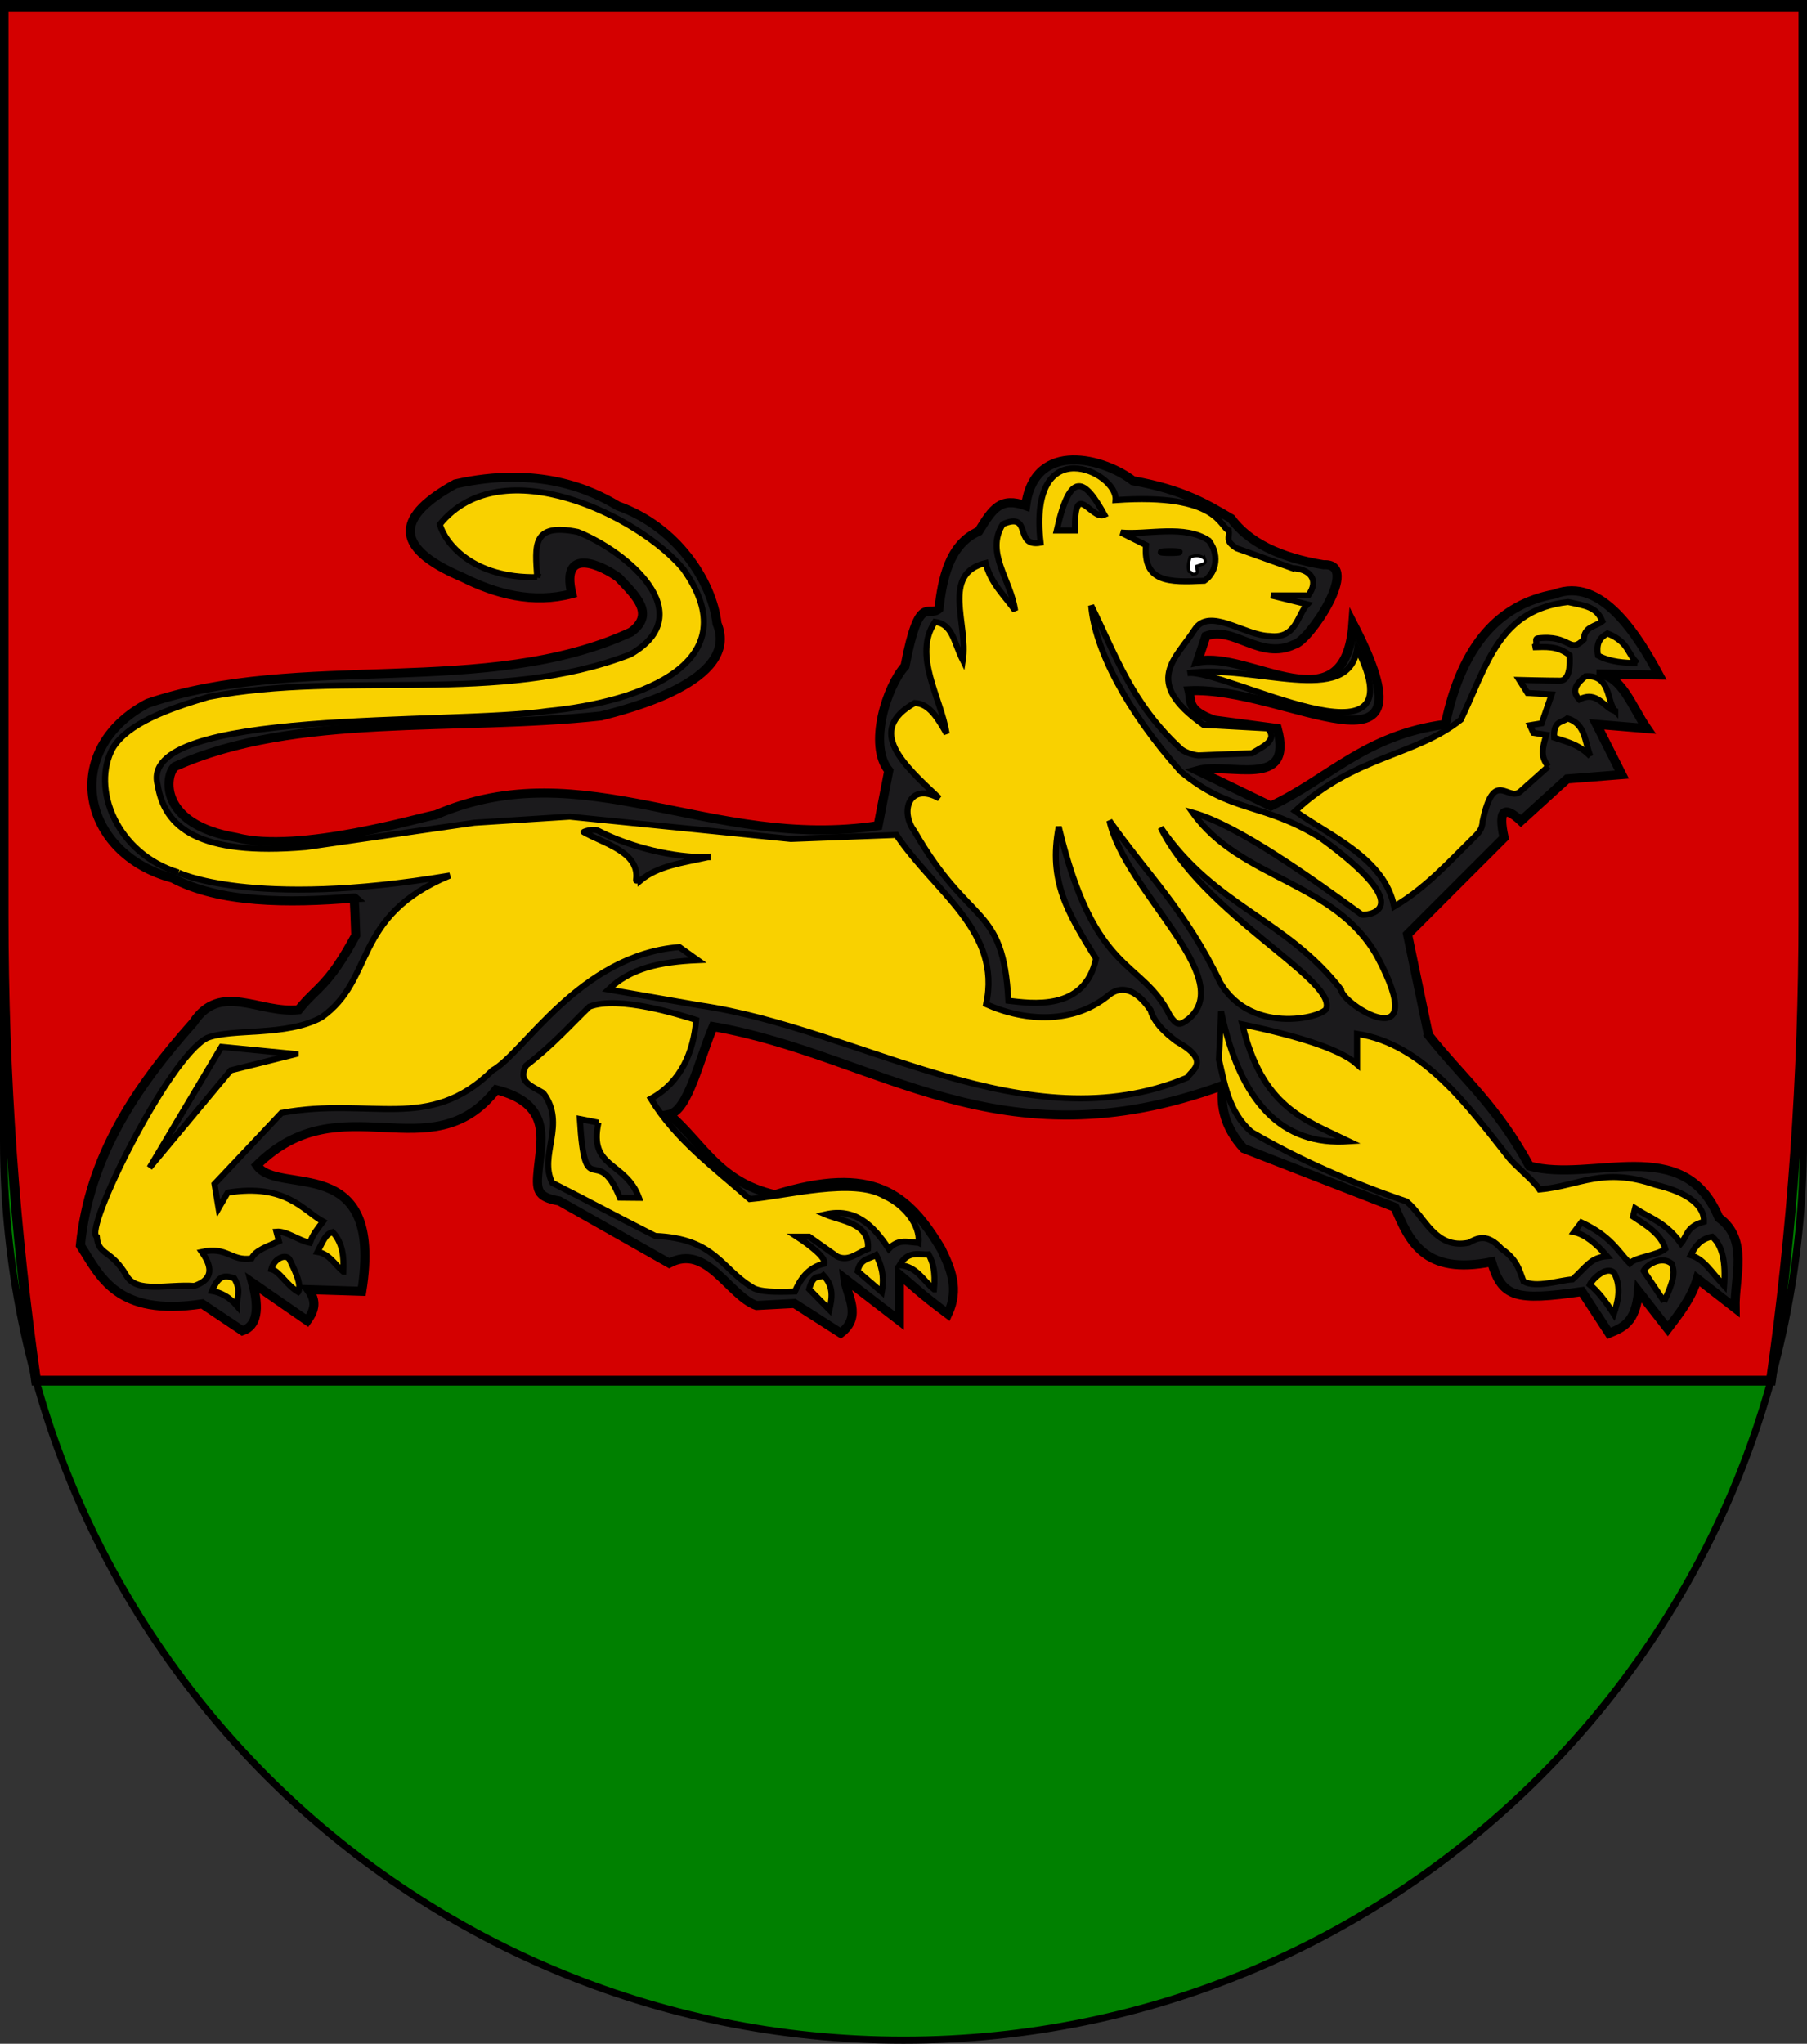 <?xml version="1.0" encoding="UTF-8" standalone="no"?>
<!-- Created with Inkscape (http://www.inkscape.org/) -->

<svg
   xmlns:dc="http://purl.org/dc/elements/1.1/"
   xmlns:cc="http://creativecommons.org/ns#"
   xmlns:rdf="http://www.w3.org/1999/02/22-rdf-syntax-ns#"
   xmlns:svg="http://www.w3.org/2000/svg"
   xmlns="http://www.w3.org/2000/svg"
   xmlns:sodipodi="http://sodipodi.sourceforge.net/DTD/sodipodi-0.dtd"
   xmlns:inkscape="http://www.inkscape.org/namespaces/inkscape"
   width="763"
   height="863"
   id="svg2"
   version="1.1"
   inkscape:version="0.47 r22583"
   sodipodi:docname="Wappen Baronie Linara.svg">
  <rect width="100%" height="100%" fill="#333333" stroke="none"/>
  <defs
     id="defs4">
    <inkscape:perspective
       sodipodi:type="inkscape:persp3d"
       inkscape:vp_x="0 : 526.18109 : 1"
       inkscape:vp_y="0 : 1000 : 0"
       inkscape:vp_z="744.09448 : 526.18109 : 1"
       inkscape:persp3d-origin="372.04724 : 350.78739 : 1"
       id="perspective10" />
    <inkscape:perspective
       id="perspective2828"
       inkscape:persp3d-origin="0.5 : 0.33333333 : 1"
       inkscape:vp_z="1 : 0.5 : 1"
       inkscape:vp_y="0 : 1000 : 0"
       inkscape:vp_x="0 : 0.5 : 1"
       sodipodi:type="inkscape:persp3d" />
    <inkscape:perspective
       id="perspective2828-7"
       inkscape:persp3d-origin="0.5 : 0.33333333 : 1"
       inkscape:vp_z="1 : 0.5 : 1"
       inkscape:vp_y="0 : 1000 : 0"
       inkscape:vp_x="0 : 0.5 : 1"
       sodipodi:type="inkscape:persp3d" />
    <inkscape:perspective
       id="perspective3640"
       inkscape:persp3d-origin="0.5 : 0.33333333 : 1"
       inkscape:vp_z="1 : 0.5 : 1"
       inkscape:vp_y="0 : 1000 : 0"
       inkscape:vp_x="0 : 0.5 : 1"
       sodipodi:type="inkscape:persp3d" />
    <inkscape:perspective
       id="perspective3670"
       inkscape:persp3d-origin="0.5 : 0.33333333 : 1"
       inkscape:vp_z="1 : 0.5 : 1"
       inkscape:vp_y="0 : 1000 : 0"
       inkscape:vp_x="0 : 0.5 : 1"
       sodipodi:type="inkscape:persp3d" />
    <inkscape:perspective
       id="perspective3693"
       inkscape:persp3d-origin="0.5 : 0.33333333 : 1"
       inkscape:vp_z="1 : 0.5 : 1"
       inkscape:vp_y="0 : 1000 : 0"
       inkscape:vp_x="0 : 0.5 : 1"
       sodipodi:type="inkscape:persp3d" />
    <inkscape:perspective
       id="perspective3720"
       inkscape:persp3d-origin="0.5 : 0.33333333 : 1"
       inkscape:vp_z="1 : 0.5 : 1"
       inkscape:vp_y="0 : 1000 : 0"
       inkscape:vp_x="0 : 0.5 : 1"
       sodipodi:type="inkscape:persp3d" />
    <inkscape:perspective
       id="perspective3747"
       inkscape:persp3d-origin="0.5 : 0.33333333 : 1"
       inkscape:vp_z="1 : 0.5 : 1"
       inkscape:vp_y="0 : 1000 : 0"
       inkscape:vp_x="0 : 0.5 : 1"
       sodipodi:type="inkscape:persp3d" />
    <inkscape:perspective
       id="perspective3763"
       inkscape:persp3d-origin="0.5 : 0.33333333 : 1"
       inkscape:vp_z="1 : 0.5 : 1"
       inkscape:vp_y="0 : 1000 : 0"
       inkscape:vp_x="0 : 0.5 : 1"
       sodipodi:type="inkscape:persp3d" />
    <inkscape:perspective
       id="perspective3792"
       inkscape:persp3d-origin="0.5 : 0.33333333 : 1"
       inkscape:vp_z="1 : 0.5 : 1"
       inkscape:vp_y="0 : 1000 : 0"
       inkscape:vp_x="0 : 0.5 : 1"
       sodipodi:type="inkscape:persp3d" />
    <inkscape:perspective
       id="perspective3814"
       inkscape:persp3d-origin="0.5 : 0.33333333 : 1"
       inkscape:vp_z="1 : 0.5 : 1"
       inkscape:vp_y="0 : 1000 : 0"
       inkscape:vp_x="0 : 0.5 : 1"
       sodipodi:type="inkscape:persp3d" />
    <inkscape:perspective
       id="perspective3841"
       inkscape:persp3d-origin="0.5 : 0.33333333 : 1"
       inkscape:vp_z="1 : 0.5 : 1"
       inkscape:vp_y="0 : 1000 : 0"
       inkscape:vp_x="0 : 0.5 : 1"
       sodipodi:type="inkscape:persp3d" />
    <inkscape:perspective
       id="perspective3841-5"
       inkscape:persp3d-origin="0.5 : 0.33333333 : 1"
       inkscape:vp_z="1 : 0.5 : 1"
       inkscape:vp_y="0 : 1000 : 0"
       inkscape:vp_x="0 : 0.5 : 1"
       sodipodi:type="inkscape:persp3d" />
    <inkscape:perspective
       id="perspective3872"
       inkscape:persp3d-origin="0.5 : 0.33333333 : 1"
       inkscape:vp_z="1 : 0.5 : 1"
       inkscape:vp_y="0 : 1000 : 0"
       inkscape:vp_x="0 : 0.5 : 1"
       sodipodi:type="inkscape:persp3d" />
    <inkscape:perspective
       id="perspective3898"
       inkscape:persp3d-origin="0.5 : 0.33333333 : 1"
       inkscape:vp_z="1 : 0.5 : 1"
       inkscape:vp_y="0 : 1000 : 0"
       inkscape:vp_x="0 : 0.5 : 1"
       sodipodi:type="inkscape:persp3d" />
    <inkscape:perspective
       id="perspective3920"
       inkscape:persp3d-origin="0.5 : 0.33333333 : 1"
       inkscape:vp_z="1 : 0.5 : 1"
       inkscape:vp_y="0 : 1000 : 0"
       inkscape:vp_x="0 : 0.5 : 1"
       sodipodi:type="inkscape:persp3d" />
    <inkscape:perspective
       id="perspective2860"
       inkscape:persp3d-origin="0.5 : 0.33333333 : 1"
       inkscape:vp_z="1 : 0.5 : 1"
       inkscape:vp_y="0 : 1000 : 0"
       inkscape:vp_x="0 : 0.5 : 1"
       sodipodi:type="inkscape:persp3d" />
    <inkscape:perspective
       id="perspective3672"
       inkscape:persp3d-origin="0.5 : 0.33333333 : 1"
       inkscape:vp_z="1 : 0.5 : 1"
       inkscape:vp_y="0 : 1000 : 0"
       inkscape:vp_x="0 : 0.5 : 1"
       sodipodi:type="inkscape:persp3d" />
    <inkscape:perspective
       id="perspective3695"
       inkscape:persp3d-origin="0.5 : 0.33333333 : 1"
       inkscape:vp_z="1 : 0.5 : 1"
       inkscape:vp_y="0 : 1000 : 0"
       inkscape:vp_x="0 : 0.5 : 1"
       sodipodi:type="inkscape:persp3d" />
    <inkscape:perspective
       id="perspective3261"
       inkscape:persp3d-origin="0.5 : 0.33333333 : 1"
       inkscape:vp_z="1 : 0.5 : 1"
       inkscape:vp_y="0 : 1000 : 0"
       inkscape:vp_x="0 : 0.5 : 1"
       sodipodi:type="inkscape:persp3d" />
    <inkscape:perspective
       id="perspective2828-1"
       inkscape:persp3d-origin="0.5 : 0.33333333 : 1"
       inkscape:vp_z="1 : 0.5 : 1"
       inkscape:vp_y="0 : 1000 : 0"
       inkscape:vp_x="0 : 0.5 : 1"
       sodipodi:type="inkscape:persp3d" />
    <inkscape:perspective
       id="perspective3652"
       inkscape:persp3d-origin="0.5 : 0.33333333 : 1"
       inkscape:vp_z="1 : 0.5 : 1"
       inkscape:vp_y="0 : 1000 : 0"
       inkscape:vp_x="0 : 0.5 : 1"
       sodipodi:type="inkscape:persp3d" />
    <inkscape:perspective
       id="perspective3652-2"
       inkscape:persp3d-origin="0.5 : 0.33333333 : 1"
       inkscape:vp_z="1 : 0.5 : 1"
       inkscape:vp_y="0 : 1000 : 0"
       inkscape:vp_x="0 : 0.5 : 1"
       sodipodi:type="inkscape:persp3d" />
    <inkscape:perspective
       id="perspective3652-5"
       inkscape:persp3d-origin="0.5 : 0.33333333 : 1"
       inkscape:vp_z="1 : 0.5 : 1"
       inkscape:vp_y="0 : 1000 : 0"
       inkscape:vp_x="0 : 0.5 : 1"
       sodipodi:type="inkscape:persp3d" />
    <inkscape:perspective
       id="perspective3727"
       inkscape:persp3d-origin="0.5 : 0.33333333 : 1"
       inkscape:vp_z="1 : 0.5 : 1"
       inkscape:vp_y="0 : 1000 : 0"
       inkscape:vp_x="0 : 0.5 : 1"
       sodipodi:type="inkscape:persp3d" />
    <inkscape:perspective
       id="perspective3843"
       inkscape:persp3d-origin="0.5 : 0.33333333 : 1"
       inkscape:vp_z="1 : 0.5 : 1"
       inkscape:vp_y="0 : 1000 : 0"
       inkscape:vp_x="0 : 0.5 : 1"
       sodipodi:type="inkscape:persp3d" />
    <inkscape:perspective
       id="perspective3970"
       inkscape:persp3d-origin="0.5 : 0.33333333 : 1"
       inkscape:vp_z="1 : 0.5 : 1"
       inkscape:vp_y="0 : 1000 : 0"
       inkscape:vp_x="0 : 0.5 : 1"
       sodipodi:type="inkscape:persp3d" />
    <inkscape:perspective
       id="perspective4007"
       inkscape:persp3d-origin="0.5 : 0.33333333 : 1"
       inkscape:vp_z="1 : 0.5 : 1"
       inkscape:vp_y="0 : 1000 : 0"
       inkscape:vp_x="0 : 0.5 : 1"
       sodipodi:type="inkscape:persp3d" />
    <inkscape:perspective
       id="perspective4062"
       inkscape:persp3d-origin="0.5 : 0.33333333 : 1"
       inkscape:vp_z="1 : 0.5 : 1"
       inkscape:vp_y="0 : 1000 : 0"
       inkscape:vp_x="0 : 0.5 : 1"
       sodipodi:type="inkscape:persp3d" />
    <inkscape:perspective
       id="perspective4153"
       inkscape:persp3d-origin="0.5 : 0.33333333 : 1"
       inkscape:vp_z="1 : 0.5 : 1"
       inkscape:vp_y="0 : 1000 : 0"
       inkscape:vp_x="0 : 0.5 : 1"
       sodipodi:type="inkscape:persp3d" />
    <inkscape:perspective
       id="perspective4316"
       inkscape:persp3d-origin="0.5 : 0.33333333 : 1"
       inkscape:vp_z="1 : 0.5 : 1"
       inkscape:vp_y="0 : 1000 : 0"
       inkscape:vp_x="0 : 0.5 : 1"
       sodipodi:type="inkscape:persp3d" />
    <inkscape:perspective
       id="perspective4316-9"
       inkscape:persp3d-origin="0.5 : 0.33333333 : 1"
       inkscape:vp_z="1 : 0.5 : 1"
       inkscape:vp_y="0 : 1000 : 0"
       inkscape:vp_x="0 : 0.5 : 1"
       sodipodi:type="inkscape:persp3d" />
    <inkscape:perspective
       id="perspective2898"
       inkscape:persp3d-origin="0.5 : 0.33333333 : 1"
       inkscape:vp_z="1 : 0.5 : 1"
       inkscape:vp_y="0 : 1000 : 0"
       inkscape:vp_x="0 : 0.5 : 1"
       sodipodi:type="inkscape:persp3d" />
    <inkscape:perspective
       id="perspective3337"
       inkscape:persp3d-origin="0.5 : 0.33333333 : 1"
       inkscape:vp_z="1 : 0.5 : 1"
       inkscape:vp_y="0 : 1000 : 0"
       inkscape:vp_x="0 : 0.5 : 1"
       sodipodi:type="inkscape:persp3d" />
    <inkscape:perspective
       id="perspective3373"
       inkscape:persp3d-origin="0.5 : 0.33333333 : 1"
       inkscape:vp_z="1 : 0.5 : 1"
       inkscape:vp_y="0 : 1000 : 0"
       inkscape:vp_x="0 : 0.5 : 1"
       sodipodi:type="inkscape:persp3d" />
    <inkscape:perspective
       id="perspective2898-1"
       inkscape:persp3d-origin="0.5 : 0.33333333 : 1"
       inkscape:vp_z="1 : 0.5 : 1"
       inkscape:vp_y="0 : 1000 : 0"
       inkscape:vp_x="0 : 0.5 : 1"
       sodipodi:type="inkscape:persp3d" />
    <inkscape:perspective
       id="perspective2920"
       inkscape:persp3d-origin="0.5 : 0.33333333 : 1"
       inkscape:vp_z="1 : 0.5 : 1"
       inkscape:vp_y="0 : 1000 : 0"
       inkscape:vp_x="0 : 0.5 : 1"
       sodipodi:type="inkscape:persp3d" />
    <inkscape:perspective
       id="perspective2920-0"
       inkscape:persp3d-origin="0.5 : 0.33333333 : 1"
       inkscape:vp_z="1 : 0.5 : 1"
       inkscape:vp_y="0 : 1000 : 0"
       inkscape:vp_x="0 : 0.5 : 1"
       sodipodi:type="inkscape:persp3d" />
    <inkscape:perspective
       id="perspective2920-4"
       inkscape:persp3d-origin="0.5 : 0.33333333 : 1"
       inkscape:vp_z="1 : 0.5 : 1"
       inkscape:vp_y="0 : 1000 : 0"
       inkscape:vp_x="0 : 0.5 : 1"
       sodipodi:type="inkscape:persp3d" />
    <inkscape:perspective
       id="perspective2962"
       inkscape:persp3d-origin="0.5 : 0.33333333 : 1"
       inkscape:vp_z="1 : 0.5 : 1"
       inkscape:vp_y="0 : 1000 : 0"
       inkscape:vp_x="0 : 0.5 : 1"
       sodipodi:type="inkscape:persp3d" />
    <inkscape:perspective
       id="perspective2962-2"
       inkscape:persp3d-origin="0.5 : 0.33333333 : 1"
       inkscape:vp_z="1 : 0.5 : 1"
       inkscape:vp_y="0 : 1000 : 0"
       inkscape:vp_x="0 : 0.5 : 1"
       sodipodi:type="inkscape:persp3d" />
    <inkscape:perspective
       id="perspective3065"
       inkscape:persp3d-origin="0.5 : 0.33333333 : 1"
       inkscape:vp_z="1 : 0.5 : 1"
       inkscape:vp_y="0 : 1000 : 0"
       inkscape:vp_x="0 : 0.5 : 1"
       sodipodi:type="inkscape:persp3d" />
    <inkscape:perspective
       id="perspective3065-1"
       inkscape:persp3d-origin="0.5 : 0.33333333 : 1"
       inkscape:vp_z="1 : 0.5 : 1"
       inkscape:vp_y="0 : 1000 : 0"
       inkscape:vp_x="0 : 0.5 : 1"
       sodipodi:type="inkscape:persp3d" />
    <inkscape:perspective
       id="perspective3350"
       inkscape:persp3d-origin="0.5 : 0.33333333 : 1"
       inkscape:vp_z="1 : 0.5 : 1"
       inkscape:vp_y="0 : 1000 : 0"
       inkscape:vp_x="0 : 0.5 : 1"
       sodipodi:type="inkscape:persp3d" />
    <inkscape:perspective
       id="perspective2975"
       inkscape:persp3d-origin="0.5 : 0.33333333 : 1"
       inkscape:vp_z="1 : 0.5 : 1"
       inkscape:vp_y="0 : 1000 : 0"
       inkscape:vp_x="0 : 0.5 : 1"
       sodipodi:type="inkscape:persp3d" />
    <inkscape:perspective
       id="perspective2989"
       inkscape:persp3d-origin="0.5 : 0.33333333 : 1"
       inkscape:vp_z="1 : 0.5 : 1"
       inkscape:vp_y="0 : 1000 : 0"
       inkscape:vp_x="0 : 0.5 : 1"
       sodipodi:type="inkscape:persp3d" />
    <inkscape:perspective
       id="perspective3894"
       inkscape:persp3d-origin="0.5 : 0.33333333 : 1"
       inkscape:vp_z="1 : 0.5 : 1"
       inkscape:vp_y="0 : 1000 : 0"
       inkscape:vp_x="0 : 0.5 : 1"
       sodipodi:type="inkscape:persp3d" />
    <inkscape:perspective
       id="perspective3894-9"
       inkscape:persp3d-origin="0.5 : 0.33333333 : 1"
       inkscape:vp_z="1 : 0.5 : 1"
       inkscape:vp_y="0 : 1000 : 0"
       inkscape:vp_x="0 : 0.5 : 1"
       sodipodi:type="inkscape:persp3d" />
    <inkscape:perspective
       id="perspective2948"
       inkscape:persp3d-origin="0.5 : 0.33333333 : 1"
       inkscape:vp_z="1 : 0.5 : 1"
       inkscape:vp_y="0 : 1000 : 0"
       inkscape:vp_x="0 : 0.5 : 1"
       sodipodi:type="inkscape:persp3d" />
    <inkscape:perspective
       id="perspective2970"
       inkscape:persp3d-origin="0.5 : 0.33333333 : 1"
       inkscape:vp_z="1 : 0.5 : 1"
       inkscape:vp_y="0 : 1000 : 0"
       inkscape:vp_x="0 : 0.5 : 1"
       sodipodi:type="inkscape:persp3d" />
    <filter
       id="filter3588">
      <feGaussianBlur
         id="feGaussianBlur3590"
         stdDeviation="1.17"
         inkscape:collect="always" />
    </filter>
    <filter
       id="filter3580">
      <feGaussianBlur
         id="feGaussianBlur3582"
         stdDeviation="1.475"
         inkscape:collect="always" />
    </filter>
    <inkscape:perspective
       id="perspective2950"
       inkscape:persp3d-origin="324.14285 : 231.88595 : 1"
       inkscape:vp_z="648.28571 : 347.82892 : 1"
       inkscape:vp_y="0 : 1000 : 0"
       inkscape:vp_x="0 : 347.82892 : 1"
       sodipodi:type="inkscape:persp3d" />
  </defs>
  <sodipodi:namedview
     id="base"
     pagecolor="#ffffff"
     bordercolor="#666666"
     borderopacity="1.0"
     inkscape:pageopacity="0.0"
     inkscape:pageshadow="2"
     inkscape:zoom="0.7"
     inkscape:cx="93.711893"
     inkscape:cy="576.52503"
     inkscape:document-units="px"
     inkscape:current-layer="layer1"
     showgrid="true"
     inkscape:window-width="1920"
     inkscape:window-height="1138"
     inkscape:window-x="-8"
     inkscape:window-y="-8"
     inkscape:window-maximized="1"
     showguides="true"
     inkscape:guide-bbox="true">
    <inkscape:grid
       type="xygrid"
       id="grid2816"
       empspacing="5"
       visible="true"
       enabled="true"
       snapvisiblegridlinesonly="true" />
  </sodipodi:namedview>
  <g
     inkscape:label="Ebene 1"
     inkscape:groupmode="layer"
     id="layer1"
     transform="translate(-1.644,-192.036)">
    <path
       style="fill:#008000;fill-opacity:1;stroke:#000000;stroke-width:3;stroke-miterlimit:4;stroke-opacity:1;stroke-dasharray:none"
       d="m 3.144,193.536 0,480 c 0,209.868 170.132,380 380,380 209.868,0 380,-170.132 380,-380 l 0,-480 -760,0 z"
       id="path2850" />
    <path
       style="fill:#d40000;fill-opacity:1;stroke:#000000;stroke-width:4.171;stroke-miterlimit:4;stroke-opacity:1;stroke-dasharray:none"
       d="m 3.144,195.036 0,383.767 c 0,67.969 4.783,133.761 13.719,196.233 l 732.563,0 c 8.935,-62.472 13.719,-128.265 13.719,-196.233 l 0,-383.767 -760,0 z"
       id="rect2938" />
    <g
       id="g3051"
       transform="matrix(-1.277,0,0,1.277,-278.769,450.445)"
       style="stroke:#000000;stroke-opacity:1">
      <path
         style="fill:#1b1a1c;fill-opacity:1;fill-rule:evenodd;stroke:#000000;stroke-width:3;stroke-linecap:butt;stroke-linejoin:miter;stroke-miterlimit:4;stroke-opacity:1;stroke-dasharray:none"
         id="path3297"
         d="m -691.935,139.923 c -11.125,14.079 -22.25,22.856 -33.375,43.282 -20.868,5.69 -51.053,-10.981 -62.602,17.074 -10.001,7.235 -5.195,19.406 -5.396,29.908 l 12.498,-9.721 c 2.043,6.736 5.997,11.562 9.767,16.571 l 9.674,-12.405 c 0.875,10.542 5.366,12.043 9.721,13.887 l 9.003,-13.794 c 22.081,3.2 26.353,1.96 29.88,-9.814 22.275,4.448 27.135,-6.777 31.94,-18.053 l 49.992,-19.442 c 6.327,-6.943 7.751,-13.887 6.943,-20.83 74.19,27.183 113.885,-10.003 168.489,-19.49 4.643,10.945 8.303,27.792 14.558,29.069 -11.268,9.723 -16.392,22.266 -34.942,26.527 -32.38,-10 -44.087,-0.488 -55.063,18.053 -3.148,6.528 -6.017,13.127 -2.153,21.408 9.76,-7.301 11.04,-8.948 16.04,-13.076 l 0,15.275 18.053,-13.887 c -0.596,5.555 -5.997,12.451 1.342,18.006 l 15.322,-9.814 12.545,0.671 c 9.123,-3.218 16.417,-20.649 28.836,-13.98 l 36.354,-20.583 c 7.661,-1.319 7.627,-3.712 6.916,-10.876 -1.146,-10.421 -3.862,-21.325 13.945,-25.914 21.602,27.643 51.384,-2.666 79.155,24.996 -6.924,10.447 -42.206,-5.15 -34.717,41.66 l 17.602,-0.553 c -2.619,3.703 -2.227,6.57 0.451,10.273 l 18.053,-12.498 c -2.337,8.74 -1.464,14.269 3.355,15.853 l 13.309,-8.91 c 28.4,4.332 33.769,-9.201 40.272,-19.348 -2.925,-29.221 -18.061,-52.054 -37.354,-73.693 -8.955,-13.589 -21.884,-2.821 -34.81,-4.213 -6.138,-7.735 -9.574,-7.365 -18.888,-24.629 0.411,-12.894 0.662,-12.572 0.405,-12.346 22.096,1.872 44.803,1.673 60.191,-6.558 30.227,-8.001 37.129,-42.489 8.239,-57.793 -50.249,-17.119 -112.344,-1.53 -159.838,-23.561 -8.193,-6.018 -1.508,-12.035 4.166,-18.053 5.322,-3.905 19.192,-10.627 15.415,5.368 12.807,3.397 25.081,0.101 36.106,-5.415 24.249,-10.292 21.022,-20.585 2.404,-30.877 -27.306,-6.139 -44.884,1.86 -53.786,7.27 -19.366,6.852 -31.1,24.761 -32.751,38.883 -7.884,19.035 30.019,28.416 38.305,30.551 47.99,5.24 100.954,-1.235 140.974,16.757 3.276,3.008 5.435,19.086 -20.252,23.421 -20.596,5.567 -62.534,-7.133 -65.986,-7.475 -49.243,-21.214 -90.82,12.01 -146.296,3.588 l -3.542,-18.193 c 6.911,-8.399 0.685,-27.88 -5.368,-34.577 -4.76,-24.807 -7.754,-15.744 -11.203,-18.957 -1.178,-9.662 -3.238,-21.21 -13.169,-25.621 -4.74,-7.691 -7.238,-11.373 -15.509,-8.472 -3.02,-22.161 -26.334,-15.407 -35.481,-8.239 -16.73,2.985 -24.442,7.773 -32.471,12.498 -5.729,7.764 -15.874,12.879 -30.551,15.275 -12.614,-0.718 4.796,25.437 9.721,26.385 11.291,5.353 20.154,-6.385 29.162,-2.777 l 2.777,8.332 c -17.303,-3.794 -48.938,22.666 -51.381,-12.498 -29.178,56.376 22.299,20.626 54.159,22.219 -0.799,3.24 0.892,6.481 -8.332,9.721 l -20.83,2.777 c -5.577,20.438 16.014,10.991 26.385,13.887 l -24.232,11.734 c -19.232,-9.004 -31.131,-23.508 -57.7,-27.009 -5.488,-26.51 -18.098,-39.792 -36.106,-43.049 -15.498,-6.042 -27.659,13.947 -34.543,26.732 l 20.656,-0.347 c -8.196,-0.146 -11.644,10.787 -16.664,18.053 l 16.664,-1.389 -8.375,16.62 18.096,1.433 15.275,13.887 c 5.447,-5.062 7.628,-3.845 5.555,5.555 l 31.94,31.94 -6.943,33.328 z" />
      <path
         style="fill:#f9d100;fill-opacity:1;fill-rule:evenodd;stroke:#000000;stroke-width:2;stroke-linecap:butt;stroke-linejoin:miter;stroke-miterlimit:4;stroke-opacity:1;stroke-dasharray:none"
         id="path3301"
         d="m -789.661,222.799 c -0.599,-7.585 0.48,-13.253 3.928,-16.213 3.762,0.653 5.656,3.173 7.124,6.119 -4.447,1.341 -6.605,5.302 -11.052,10.094 z" />
      <path
         style="fill:#f9d100;fill-opacity:1;fill-rule:evenodd;stroke:#000000;stroke-width:2;stroke-linecap:butt;stroke-linejoin:miter;stroke-miterlimit:4;stroke-opacity:1;stroke-dasharray:none"
         id="path3303"
         d="m -769.845,228.019 c -3.235,-7.071 -3.686,-9.548 -2.487,-12.553 3.487,-2.718 8.267,0.472 9.279,2.395 l -6.792,10.157 z" />
      <path
         style="fill:#f9d100;fill-opacity:1;fill-rule:evenodd;stroke:#000000;stroke-width:2;stroke-linecap:butt;stroke-linejoin:miter;stroke-miterlimit:4;stroke-opacity:1;stroke-dasharray:none"
         id="path3305"
         d="m -753.193,232.148 c -1.237,-3.622 -2.698,-8.835 -0.093,-13.641 2.594,-2.441 7.237,2.191 8.035,3.963 -2.647,2.128 -5.295,5.524 -7.942,9.678 z" />
      <path
         style="fill:#f9d100;fill-opacity:1;fill-rule:evenodd;stroke:#000000;stroke-width:2;stroke-linecap:butt;stroke-linejoin:miter;stroke-miterlimit:4;stroke-opacity:1;stroke-dasharray:none"
         id="path3307"
         d="m -528.42,223.968 c -0.555,-5.75 0.39,-9 1.77,-11.527 2.886,0.24 6.747,-1.511 9.633,3.539 -5.682,0.294 -8.026,5.388 -11.402,7.988 z" />
      <path
         style="fill:#f9d100;fill-opacity:1;fill-rule:evenodd;stroke:#000000;stroke-width:2;stroke-linecap:butt;stroke-linejoin:miter;stroke-miterlimit:4;stroke-opacity:1;stroke-dasharray:none"
         id="path3309"
         d="m -511.162,224.882 c -0.959,-5.676 0.287,-9.147 1.894,-12.257 1.992,1.283 5.296,1.112 6.099,5.368 l -7.993,6.889 z" />
      <path
         style="fill:#f9d100;fill-opacity:1;fill-rule:evenodd;stroke:#000000;stroke-width:2;stroke-linecap:butt;stroke-linejoin:miter;stroke-miterlimit:4;stroke-opacity:1;stroke-dasharray:none"
         id="path3311"
         d="m -493.834,230.743 c -0.858,-3.803 -1.579,-7.605 2.013,-11.408 1.566,1.228 3.131,-0.844 4.697,4.578 l -6.71,6.83 z" />
      <path
         style="fill:#f9d100;fill-opacity:1;fill-rule:evenodd;stroke:#000000;stroke-width:2;stroke-linecap:butt;stroke-linejoin:miter;stroke-miterlimit:4;stroke-opacity:1;stroke-dasharray:none"
         id="path3313"
         d="m -333.122,218.152 c -0.228,-4.888 0.22,-9.523 3.527,-13.086 2.317,0.547 3.159,2.896 5.032,6.554 -3.995,0.654 -5.754,4.29 -8.558,6.532 z" />
      <path
         style="fill:#f9d100;fill-opacity:1;fill-rule:evenodd;stroke:#000000;stroke-width:2;stroke-linecap:butt;stroke-linejoin:miter;stroke-miterlimit:4;stroke-opacity:1;stroke-dasharray:none"
         id="path3315"
         d="m -318.187,224.862 c -1.38,-2.627 1.652,-8.096 2.847,-10.723 1.035,-1.96 5.052,-0.613 6.039,3.184 -2.71,0.674 -4.77,5.027 -8.886,7.54 z" />
      <path
         style="fill:#f9d100;fill-opacity:1;fill-rule:evenodd;stroke:#000000;stroke-width:2;stroke-linecap:butt;stroke-linejoin:miter;stroke-miterlimit:4;stroke-opacity:1;stroke-dasharray:none"
         id="path3317"
         d="m -297.894,229.401 c 0.045,-2.902 -1.583,-4.966 0.847,-9.06 2.458,-0.772 4.917,-1.811 7.375,4.202 -2.741,0.466 -5.481,1.727 -8.222,4.858 z" />
      <path
         style="fill:#f9d100;fill-opacity:1;fill-rule:evenodd;stroke:#000000;stroke-width:2;stroke-linecap:butt;stroke-linejoin:miter;stroke-miterlimit:4;stroke-opacity:1;stroke-dasharray:none"
         id="path3319"
         d="m -783.009,201.651 c 5.867,1.551 5.394,4.572 7.618,7.164 5.052,-7.016 10.105,-8.276 15.157,-11.625 l 0.672,2.719 c -4.174,2.8 -9.246,5.707 -10.678,10.702 2.618,2.177 9.719,2.652 11.762,4.794 4.257,-4.513 6.378,-9.025 16.005,-13.538 l 2.41,3.198 c -3.638,0.763 -7.276,3.743 -10.914,7.972 5.332,0.438 6.664,3.26 11.427,7.678 4.25,0.197 11.972,3.002 16.222,0.631 1.343,-3.586 2.04,-7.173 7.264,-10.759 4.736,-5.134 7.817,-3.651 10.854,-1.99 11.203,2.219 14.473,-8.665 20.525,-13.658 19.157,-6.505 36.247,-14.192 51.352,-23.012 7.612,-6.738 8.786,-16.022 10.699,-23.9 l -0.711,-15.928 c -6.336,30.168 -20.114,44.5 -42.275,42.946 14.996,-7.246 28.666,-11.274 35.268,-38.683 -19.729,4.111 -32.689,8.494 -37.952,13.184 l 0,-10.065 c -22.058,3.39 -36.904,24.221 -50.259,41.071 -2.172,2.779 -8.141,7.404 -10.074,10.422 -13.326,-1.226 -20.883,-7.611 -38.369,-1.559 -11.339,2.646 -16.208,7.281 -16.005,12.236 z" />
      <path
         style="fill:#f9d100;fill-opacity:1;fill-rule:evenodd;stroke:#000000;stroke-width:2;stroke-linecap:butt;stroke-linejoin:miter;stroke-miterlimit:4;stroke-opacity:1;stroke-dasharray:none"
         id="path3321"
         d="m -523.36,208.599 c -0.499,-6.083 4.832,-12.594 11.348,-15.488 10.374,-6.018 31.951,-0.075 44.517,1.034 11.783,-10.33 24.605,-19.795 32.712,-33.189 -9.952,-5.401 -14.124,-15.462 -15.006,-26.046 5.267,-1.657 25.583,-8.149 35.316,-4.394 6.081,5.841 12.271,12.879 20.931,19.465 2.794,5.26 -1.359,6.52 -5.681,9.091 -7.804,10.374 1.662,20.611 -2.987,29.699 -13.542,6.833 -20.507,10.743 -34.049,17.576 -19.767,0.818 -21.737,10.765 -31.951,16.895 -2.299,1.707 -8.082,1.672 -14.216,1.461 -1.626,-3.763 -4.265,-7.986 -9.698,-9.211 -0.76,-1.983 5.29,-6.48 9.027,-8.907 l -4.026,0 -9.335,6.586 c -3.89,1.723 -6.816,-1.376 -10.125,-2.56 -0.698,-8.605 8.874,-9.159 14.092,-11.408 -9.845,-2.209 -15.701,3.454 -20.986,11.403 -3.294,-3.542 -6.588,-2.094 -9.882,-2.008 z" />
      <path
         style="fill:#f9d100;fill-opacity:1;fill-rule:evenodd;stroke:#000000;stroke-width:2;stroke-linecap:butt;stroke-linejoin:miter;stroke-miterlimit:4;stroke-opacity:1;stroke-dasharray:none"
         id="path3323"
         d="m -761.042,16.978 c 3.302,-2.861 2.748,-7.025 9.946,-9.886 2.059,1.217 3.903,2.692 3.118,7.321 -4.355,2.283 -8.709,2.343 -13.064,2.564 z" />
      <path
         style="fill:#f9d100;fill-opacity:1;fill-rule:evenodd;stroke:#000000;stroke-width:2;stroke-linecap:butt;stroke-linejoin:miter;stroke-miterlimit:4;stroke-opacity:1;stroke-dasharray:none"
         id="path3325"
         d="m -753.68,32.789 c 2.865,-2.996 1.326,-12.129 9.848,-11.525 2.875,2.34 4.878,4.767 2.033,7.678 -5.967,-3.092 -8.014,2.74 -11.882,3.846 z" />
      <path
         style="fill:#f9d100;fill-opacity:1;fill-rule:evenodd;stroke:#000000;stroke-width:2;stroke-linecap:butt;stroke-linejoin:miter;stroke-miterlimit:4;stroke-opacity:1;stroke-dasharray:none"
         id="path3327"
         d="m -745.491,47.749 c 1.917,-4.42 1.449,-10.792 7.658,-12.53 1.776,1.454 4.671,0.669 4.34,6.336 -4,1.389 -7.999,2.067 -11.999,6.194 z" />
      <path
         style="fill:#f9d100;fill-opacity:1;fill-rule:evenodd;stroke:#000000;stroke-width:2;stroke-linecap:butt;stroke-linejoin:miter;stroke-miterlimit:4;stroke-opacity:1;stroke-dasharray:none"
         id="path3329"
         d="m -397.206,-11.499 c 21.377,0.391 30.372,-11.166 32.209,-17.447 -20.521,-25.285 -66.296,-2.448 -80.524,14.763 -21.811,30.632 13.17,43.9 44.959,46.972 31.862,4.627 135.904,-1.051 128.829,24.438 -2.283,14.062 -13.497,23.531 -48.976,20.521 l -55.696,-8.052 -31.538,-2.013 -73.142,7.381 -34.894,-1.342 c -12.875,19.158 -34.854,31.725 -29.689,55.99 -13.173,5.866 -28.896,6.439 -40.284,-2.79 -7.368,-6.261 -13.693,4.31 -14.059,4.736 -1.449,5.318 -7.727,9.636 -8.572,10.32 -11.49,6.481 -5.305,9.339 -3.524,12.028 53.249,22.221 107.763,-16.136 161.218,-23.918 l 30.127,-5.244 c -7.256,-7.035 -17.074,-9.163 -29.525,-9.703 l 6.059,-4.334 c 33.035,2.619 51.529,35.219 61.784,40.754 21.099,20.799 40.107,8.603 69.787,14.092 l 22.144,23.486 -1.342,8.052 -3.019,-5.199 c -19.44,-3.143 -25.123,6.177 -31.53,9.562 1.6,2.1 3.404,4.247 4.352,7.045 3.579,-0.671 7.79,-3.988 11.071,-3.685 l -0.843,3.19 c 3.501,1.611 7.665,2.823 9.073,5.69 6.763,0.999 8.008,-4.089 16.444,-2.178 -2.144,3.075 -5.386,8.614 2.51,11.249 8.678,-0.631 18.965,2.502 22.352,-3.341 5.139,-8.866 9.36,-6.633 9.851,-12.938 4.546,-2.046 -23.648,-59.307 -36.517,-65.761 -8.403,-3.229 -25.937,-0.372 -37.705,-6.728 -18.084,-12.658 -9.935,-33.385 -42.538,-46.954 65.695,11.116 90.385,-1.178 89.736,-0.985 20.436,-6.182 29.095,-27.91 21.655,-41.29 -5.043,-7.936 -17.63,-12.639 -31.538,-16.776 -45.989,-8.867 -95.87,2.892 -139.574,-14.092 -23.406,-13.494 1.343,-34.093 17.447,-40.461 15.38,-3.119 14.035,4.576 13.421,14.962 z" />
      <path
         style="fill:#f9d100;fill-opacity:1;fill-rule:evenodd;stroke:#000000;stroke-width:2;stroke-linecap:butt;stroke-linejoin:miter;stroke-miterlimit:4;stroke-opacity:1;stroke-dasharray:none"
         id="path3331"
         d="m -731.556,51.084 9.414,8.409 c 4.094,3.16 8.623,-7.826 12.317,9.77 0.107,2.683 1.393,3.877 3.206,5.649 8.156,8.022 15.825,16.531 26.042,22.493 3.295,-15.874 20.554,-22.925 32.761,-31.558 -19.866,-18.469 -39.541,-18.024 -54.825,-30.234 -8.756,-18.346 -12.644,-36.338 -35.408,-38.902 -6.021,1.301 -9.387,1.592 -11.368,6.356 2.192,1.83 5.997,1.644 6.136,6.039 4.944,4.96 4.262,-1.713 15.258,-0.363 1.31,0.161 -0.643,2.141 1.558,2.928 -4.04,-0.06 -8.079,-0.625 -12.118,2.647 0,0 -0.848,8.407 3.178,8.407 4.026,0 13.461,-0.237 13.461,-0.237 l -2.724,4.303 -7.992,0.474 3.295,9.552 3.909,0.651 -1.145,2.507 -4.283,0.651 c 1.142,4.002 2.2,7.031 -0.671,10.46 z" />
      <path
         style="fill:#f9d100;fill-opacity:1;fill-rule:evenodd;stroke:#000000;stroke-width:2;stroke-linecap:butt;stroke-linejoin:miter;stroke-miterlimit:4;stroke-opacity:1;stroke-dasharray:none"
         id="path3333"
         d="m -646.911,-14.478 18.412,-6.58 c 3.988,-2.586 2.246,-3.289 2.602,-5.875 2.937,-0.93 3.239,-12.465 37.447,-10.065 -0.846,-9.278 29.044,-23.382 24.78,14.092 9.003,1.674 2.592,-10.402 12.486,-6.126 5.949,9.359 -2.612,18.246 -4.057,28.598 3.502,-4.998 8.052,-8.948 9.737,-15.762 14.884,3.58 5.673,20.231 7.545,32.176 3.131,-6.265 3.351,-11.95 9.23,-12.716 7.459,11.154 -1.984,24.901 -3.862,36.989 2.862,-5.039 5.748,-10.015 10.572,-10.147 16.306,9.157 3.639,20.442 -8.183,31.538 9.936,-5.55 13.182,4.283 8.265,10.818 -18.39,32.151 -29.319,23.757 -31.08,56.105 -7.205,0.799 -25.3,3.769 -28.97,-13.946 9.332,-15.142 15.795,-25.496 12.325,-43.584 -11.992,50.091 -27.381,43.271 -36.869,62.627 -2.319,3.201 -3.114,3.198 -6.149,0.852 -16.054,-13.76 21.068,-42.064 26.242,-65.492 -12.227,17.486 -25.21,29.679 -36.545,53.403 -10.622,18.363 -35.928,11.217 -35.255,8.332 -2.067,-9.817 41.343,-31.483 54.861,-59.461 -17.944,26.232 -41.5,30.19 -59.655,53.6 -0.295,5.009 -30.202,23.383 -11.981,-10.916 13.858,-24.976 45.227,-25.361 61.064,-47.643 -14.757,4.068 -39.095,21.532 -55.934,33.764 -1.075,0.257 -20.233,-0.723 13.598,-25.356 19.409,-11.981 29.474,-8.017 46.247,-21.959 17.814,-19.885 28.462,-40.466 29.641,-54.894 -8.12,16.455 -13.474,32.497 -29.63,47.352 -0.763,0.831 -3.692,2.057 -5.821,2.198 l -17.724,-0.729 c -3.264,-2.05 -8.817,-4.198 -5.189,-8.216 l 21.26,-1.178 c 20.331,-14.422 9.097,-21.741 2.845,-31.554 -4.929,-7.496 -16.388,2.064 -24.791,2.192 -8.731,1.069 -9.1,-7.025 -12.407,-10.475 l 11.997,-2.945 -12.34,0 c -3.789,-5.307 -0.361,-8.802 5.286,-9.018 z" />
      <path
         style="fill:#f9d100;fill-opacity:1;fill-rule:evenodd;stroke:#000000;stroke-width:2;stroke-linecap:butt;stroke-linejoin:miter;stroke-miterlimit:4;stroke-opacity:1;stroke-dasharray:none"
         id="path3335"
         d="m -668.329,12.128 c -21.62,43.07 44.582,6.214 56.111,8.112 -21.933,-3.216 -53.325,11.484 -56.111,-8.112 z" />
      <path
         style="fill:#1b1a1c;fill-opacity:1;fill-rule:evenodd;stroke:#000000;stroke-width:2;stroke-linecap:butt;stroke-linejoin:miter;stroke-miterlimit:4;stroke-opacity:1;stroke-dasharray:none"
         id="path3337"
         d="m -453.573,81.103 c 8.28,1.859 16.474,2.839 22.275,7.728 0.058,-0.849 1.496,0.558 1.384,-0.238 -1.302,-9.214 10.662,-11.97 17.32,-15.804 0.27,-0.03 -3.104,-1.302 -4.81,-0.428 -10.971,5.616 -24.941,8.837 -36.169,8.742 z" />
      <path
         style="fill:#1b1a1c;fill-opacity:1;fill-rule:evenodd;stroke:#000000;stroke-width:2;stroke-linecap:butt;stroke-linejoin:miter;stroke-miterlimit:4;stroke-opacity:1;stroke-dasharray:none"
         id="path3339"
         d="m -417.456,168.889 c 3.282,15.321 -8.93,12.606 -13.421,24.828 l 6.342,-0.06 c 7.641,-18.77 11.473,2.623 13.237,-25.991 l -6.159,1.223 z" />
      <path
         style="fill:#1b1a1c;fill-opacity:1;fill-rule:evenodd;stroke:#000000;stroke-width:2;stroke-linecap:butt;stroke-linejoin:miter;stroke-miterlimit:4;stroke-opacity:1;stroke-dasharray:none"
         id="path3341"
         d="m -317.353,146.193 21.473,5.368 26.841,32.209 -23.776,-39.972 -24.538,2.394 z" />
      <path
         style="fill:#1b1a1c;fill-opacity:1;fill-rule:evenodd;stroke:#000000;stroke-width:2;stroke-linecap:butt;stroke-linejoin:miter;stroke-miterlimit:4;stroke-opacity:1;stroke-dasharray:none"
         id="path3343"
         d="m -590.217,-26.262 c -8.961,0.827 -21.06,-2.742 -29.1,2.684 -4.15,5.613 -1.63,11.243 1.506,13.257 11.981,0.617 20.233,0.517 19.296,-11.784 l 8.298,-4.157 z" />
      <path
         style="fill:#1b1a1c;fill-opacity:1;fill-rule:evenodd;stroke:#000000;stroke-width:2;stroke-linecap:butt;stroke-linejoin:miter;stroke-miterlimit:4;stroke-opacity:1;stroke-dasharray:none"
         id="path3345"
         d="m -584.767,-32.137 c 4.336,2.029 9.961,-12.287 9.737,5.204 l 6.039,0 c -4.545,-20.299 -9.25,-17.01 -15.777,-5.204 z" />
      <path
         style="fill:#ffffff;fill-opacity:1;fill-rule:nonzero;stroke:#000000;stroke-width:2.133;stroke-linecap:square;stroke-linejoin:miter;stroke-miterlimit:4;stroke-opacity:1;stroke-dasharray:none"
         id="path3347"
         d="m -603.458,-19.809 c 0,0.135 -1.374,0.245 -3.069,0.245 -1.695,0 -3.069,-0.11 -3.069,-0.245 0,-0.135 1.374,-0.245 3.069,-0.245 1.695,0 3.069,0.11 3.069,0.245 z" />
      <path
         style="fill:#ffffff;fill-rule:evenodd;stroke:#000000;stroke-width:1px;stroke-linecap:butt;stroke-linejoin:miter;stroke-opacity:1"
         id="path3349"
         d="m -617.822,-17.738 c 1.757,-1.193 2.981,-1.001 4.738,-0.377 0.412,1.574 0.935,3.148 0.305,4.723 0.077,0.222 -0.321,-0.2 -1.216,0.958 -1.837,-0.236 -1.639,-0.542 -1.191,-2.669 l -2.259,-0.753 c -1.121,-0.628 -0.613,-1.255 -0.377,-1.883 z" />
    </g>
  </g>
</svg>
